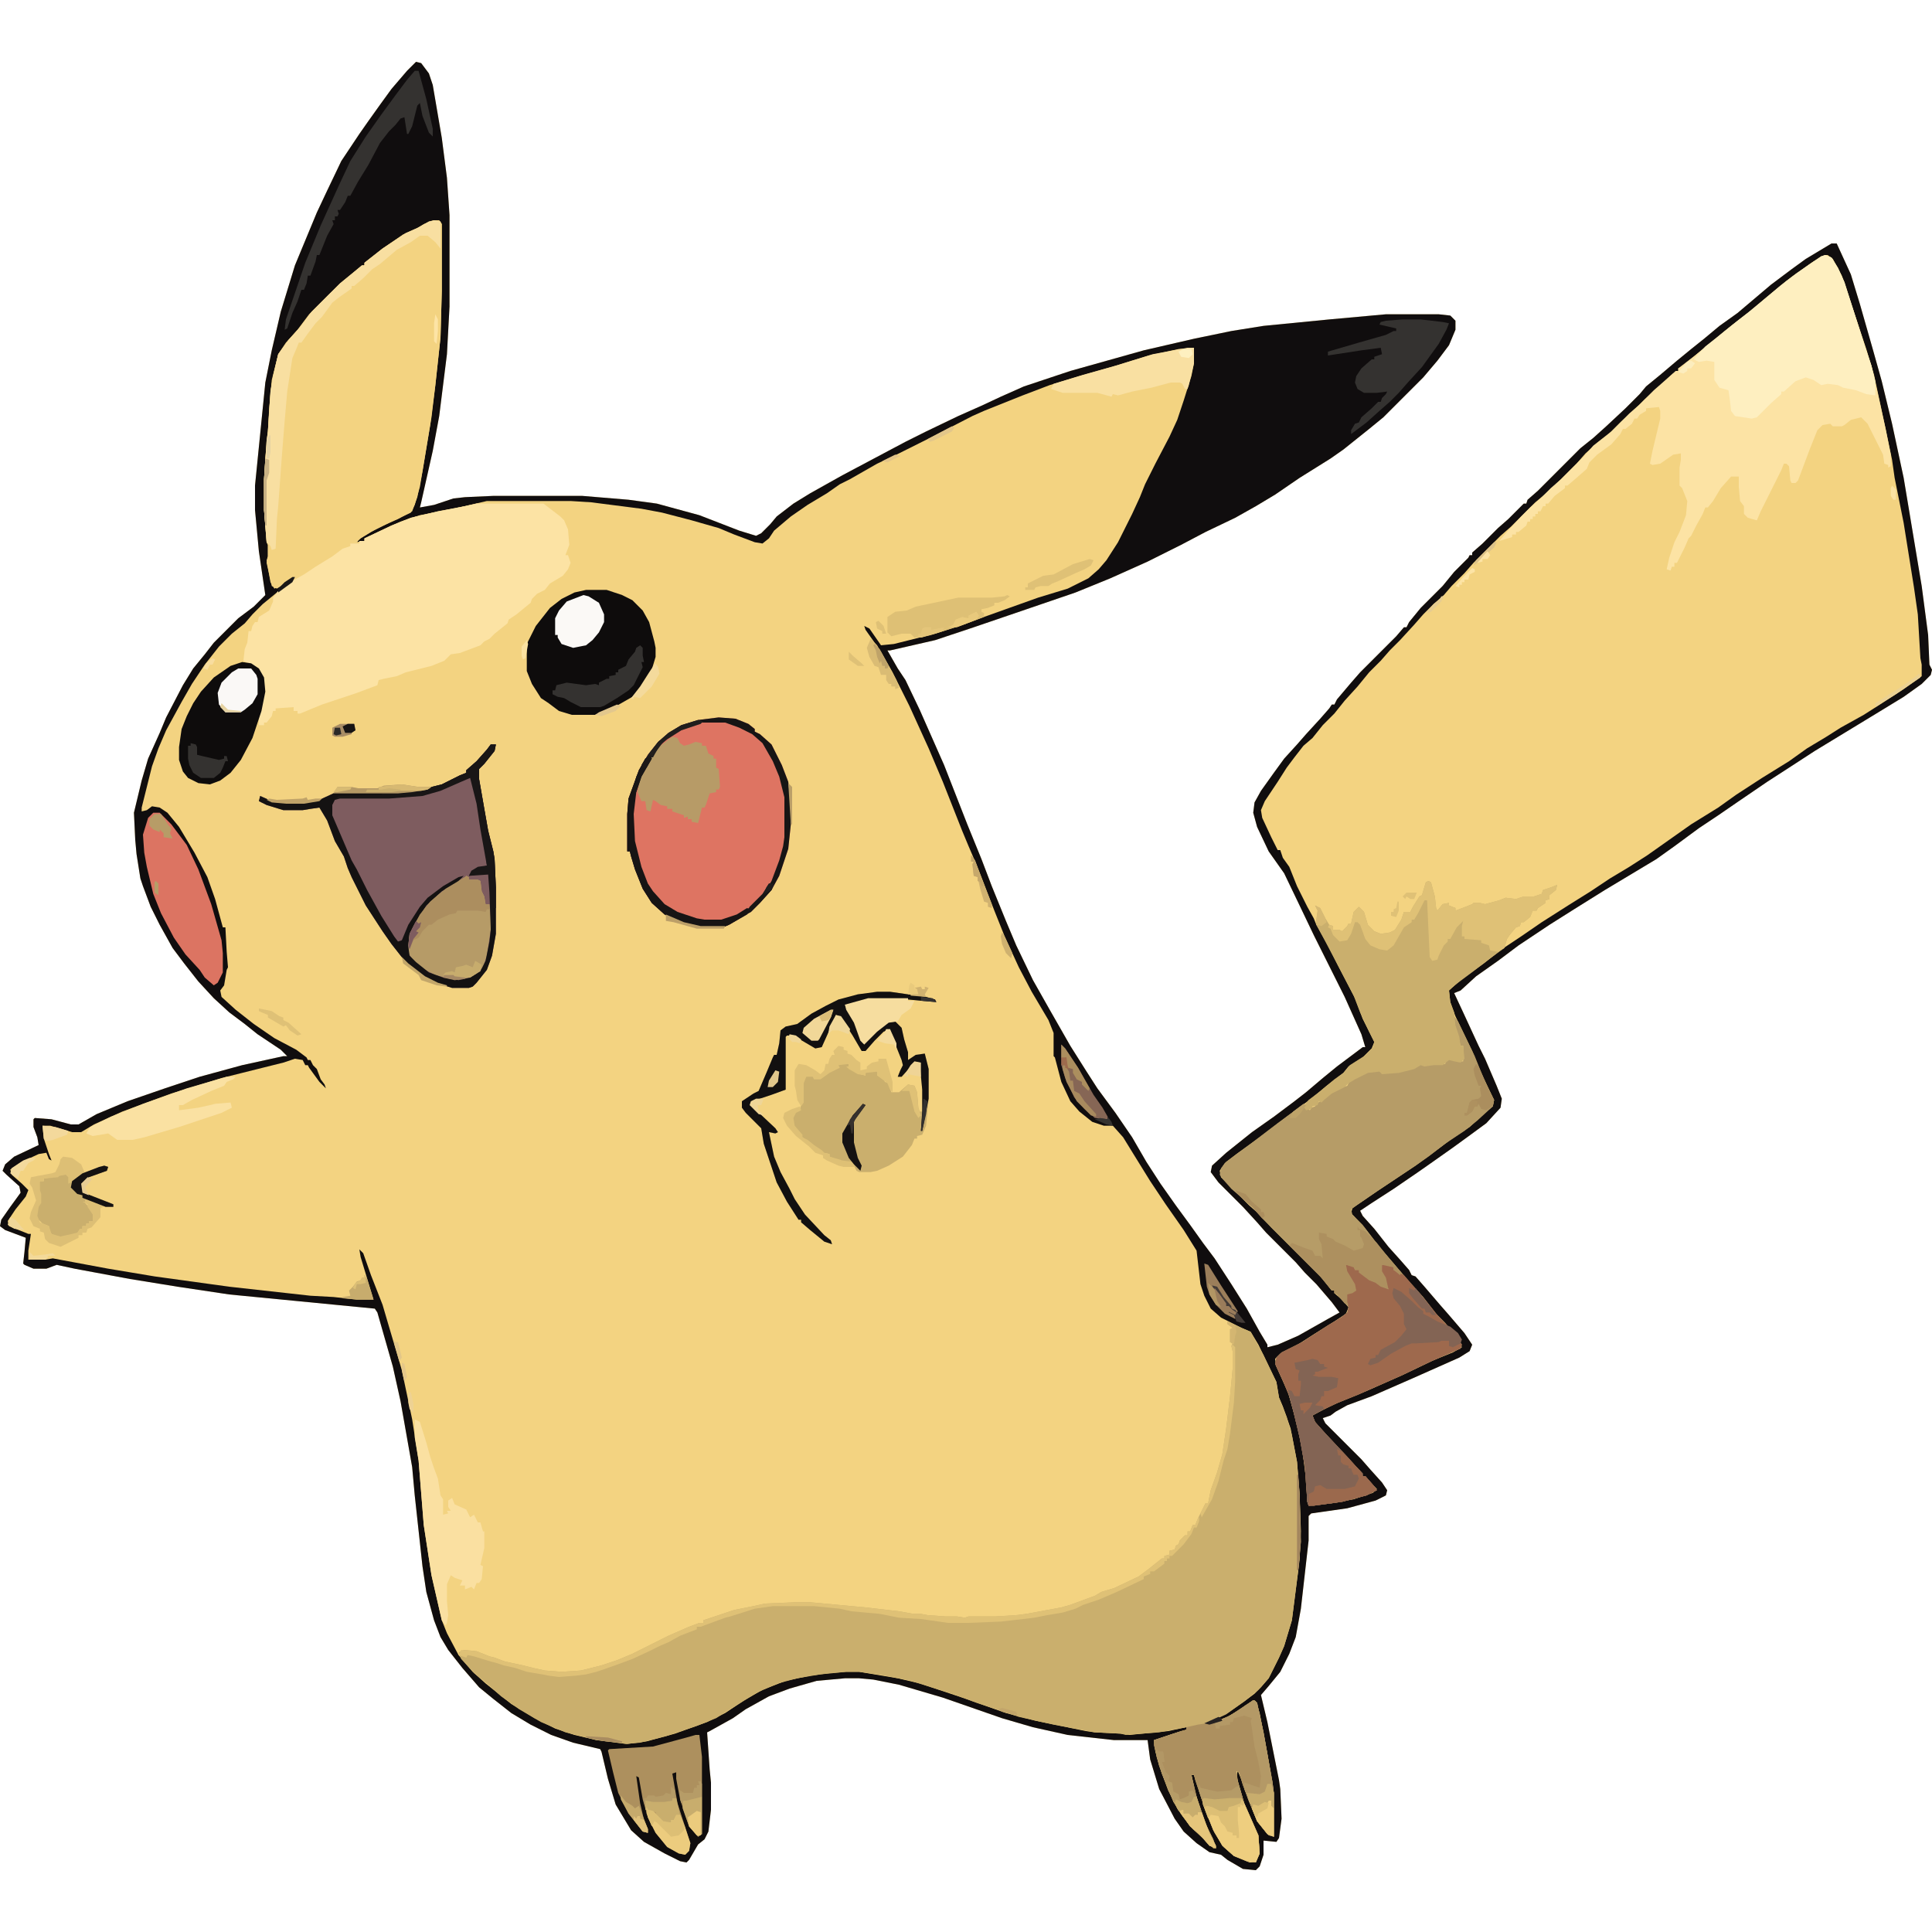 <?xml version="1.0" encoding="UTF-8"?>
<svg data-bbox="0 48 1500 1404" xmlns="http://www.w3.org/2000/svg" height="375" width="375" viewBox="0 0 1500 1500" data-type="ugc">
    <g>
        <path fill="#F3D381" d="m323 48 4 1 6 8 3 9 7 41 4 31 2 29v71l-2 37-6 48-5 27-9 40-1 4 11-2 15-5 9-1 22-1h69l36 3 22 3 33 9 31 12 13 4 4-2 7-7 5-6 13-10 13-8 25-14 49-26 16-8 25-12 18-8 15-7 18-8 36-12 57-16 39-9 29-6 25-4 51-5 44-4h41l9 1 4 4v7l-5 12-9 12-11 13-31 31-11 9-20 16-10 7-24 15-19 13-15 9-16 9-23 11-19 10-26 13-29 13-27 11-38 13-41 14-30 10-35 8h-2l8 14 6 9 11 23 19 43 18 46 11 27 8 21 11 27 8 19 13 27 13 23 16 28 12 19 9 14 14 19 13 19 11 19 11 17 12 17 11 15 10 14 9 12 13 20 12 19 10 18 6 10v2l8-2 16-7 23-13 9-5-6-8-12-14-9-9-7-8-23-23-7-8-11-12-19-19-6-8 1-5 11-10 20-16 17-12 16-12 9-7 13-11 11-9 20-15h2l-3-10-13-29-24-48-11-23-12-25-12-17-9-19-3-11 1-8 5-9 10-14 8-11 10-11 7-8 11-12 7-8 2-3h2l2-4 11-13 7-8 28-28 6-7h2l2-4 9-11 17-17 9-11 11-11 1-2h2v-2l8-7 12-12 8-7 12-12h2l1-3 8-7 33-33 10-8 10-9 15-14 11-11 5-6 11-9 13-11 11-9 10-8 12-10 14-10 26-22 16-12 11-8 20-12h4l11 24 7 23 10 35 7 25 8 33 9 42 14 84 5 38 1 23 2 4-1 4-7 7-14 10-18 11-51 31-20 13-17 11-22 15-16 11-15 10-19 14-14 10-40 24-24 15-19 12-24 16-16 12-17 12-12 11-5 2 7 15 12 26 5 10 9 21 4 10-1 7-11 12-15 11-11 8-17 12-10 7-19 13-17 11-9 6 2 4 9 10 11 14 9 10 7 8 2 4 3 1 7 8 12 14 7 8 12 14 6 9-2 5-8 5-36 16-32 14-19 7-9 5-4 3-6 2 2 4 28 28 7 8 9 10 4 6-1 4-8 4-22 6-28 4-2 2v19l-6 53-4 22-5 13-7 14-9 11-6 7 5 21 9 45 1 7 1 23-2 15-2 3-10-1v11l-3 9-3 3-10-1-12-7-5-4-9-2-10-7-10-9-7-10-12-23-7-23-2-15h-26l-36-4-27-6-24-7-46-16-34-10-20-4-11-1h-11l-22 2-21 6-16 6-18 10-10 7-18 10-2 1 2 29 1 10v21l-2 17-3 6-5 4-7 12-2 2-5-1-12-6-16-9-10-9-12-20-6-20-5-21-1-2-21-5-17-6-16-8-15-9-14-11-11-9-13-15-11-14-6-10-5-13-6-22-3-20-6-55-2-22-9-51-6-27-12-42-2-3-113-11-40-6-37-6-43-8-14-3-8 3H26l-7-3-1-1 1-9 1-11-16-6-4-3 1-5 7-10 8-11-1-5-10-9-3-3 2-5 7-6 19-9-1-6-3-8v-6l1-1 13 1 15 4h6l14-8 24-10 29-10 27-9 33-9 32-7h3l-5-5-18-12-10-8-12-9-12-11-12-13-11-14-9-12-10-18-7-14-6-16-2-6-3-19-1-11-1-21 6-25 5-17 9-20 5-12 13-25 8-13 9-11 7-9 19-19 12-9 9-9-5-34-3-32v-19l8-80 5-25 7-30 11-36 17-41 8-17 11-23 14-21 7-10 10-14 8-11 12-14z"/>
        <path fill="#F3D381" d="m1417 198 5 2 5 8 5 11 16 50 5 15 5 22 6 27 6 28 2 15 7 36 7 44 3 21 2 34 1 5v9l-11 8-23 15-20 12-16 9-14 9-15 10-10 7-20 12-12 8-16 11-17 11-15 10-17 12-10 7-11 7-23 14-10 7-26 16-12 8-23 16-13 9-10 8-19 14-4 4 1 9 6 15 13 27 8 20 7 14-1 5-12 11-10 8-15 10-13 10-10 7-30 20-16 11-4 3 1 4 8 8 13 17 24 28 10 11 10 13 7 7 9 11 4 6-1 3-23 10-23 11-34 15-15 6-17 8-3 2 2 5 9 10 16 17 9 10 3 3v2h2l7 8 2 3-8 4-19 5-22 3h-4l-1-3-2-28-4-22-5-21-3-11-5-12-6-13 1-5 4-4 16-8 20-13 10-6 5-4 1-4-9-10-2-1v-2h-2l-9-11-45-45-7-8-10-9-7-6-7-8-2-3 1-5 4-5 19-14 21-16 19-14 12-9 13-11 7-5 5-6 11-7 7-7 1-4-4-8-7-15-5-13-12-23-10-19-7-13-8-16-5-9-4-11-6-12-5-8v-2h-2l-8-16-5-11 1-6 5-10 11-16 7-11 8-9 5-6 6-5 8-10 9-9 8-10 13-15 11-12 7-7 7-8 10-10 7-8 11-12 5-4 5-5 12-13 8-8 7-8 21-21 8-7 9-9 8-7 8-8 8-7 18-18 7-8 14-11 14-14 8-7 11-11 8-7 9-8h2v-2l13-10 12-10 11-9 18-14 13-11 17-14 18-13 9-6z"/>
        <path fill="#100D0E" d="m323 48 4 1 6 8 3 9 7 41 4 31 2 29v71l-2 37-6 48-5 27-9 40-1 4 11-2 15-5 9-1 22-1h69l36 3 22 3 33 9 31 12 13 4 4-2 7-7 5-6 13-10 13-8 25-14 49-26 16-8 25-12 18-8 15-7 18-8 36-12 57-16 39-9 29-6 25-4 51-5 44-4h41l9 1 4 4v7l-5 12-9 12-11 13-31 31-11 9-20 16-10 7-24 15-19 13-15 9-16 9-23 11-19 10-26 13-29 13-27 11-38 13-41 14-30 10-35 8h-2l8 14 6 9 11 23 19 43 18 46 11 27 8 21 11 27 8 19 13 27 13 23 16 28 12 19 9 14 14 19 13 19 11 19 11 17 12 17 11 15 10 14 9 12 13 20 12 19 10 18 6 10v2l8-2 16-7 23-13 9-5-6-8-12-14-9-9-7-8-23-23-7-8-11-12-19-19-6-8 1-5 11-10 20-16 17-12 16-12 9-7 13-11 11-9 20-15h2l-3-10-13-29-24-48-11-23-12-25-12-17-9-19-3-11 1-8 5-9 10-14 8-11 10-11 7-8 11-12 7-8 2-3h2l2-4 11-13 7-8 28-28 6-7h2l2-4 9-11 17-17 9-11 11-11 1-2h2v-2l8-7 12-12 8-7 12-12h2l1-3 8-7 33-33 10-8 10-9 15-14 11-11 5-6 11-9 13-11 11-9 10-8 12-10 14-10 26-22 16-12 11-8 20-12h4l11 24 7 23 10 35 7 25 8 33 9 42 14 84 5 38 1 23 2 4-1 4-7 7-14 10-18 11-51 31-20 13-17 11-22 15-16 11-15 10-19 14-14 10-40 24-24 15-19 12-24 16-16 12-17 12-12 11-5 2 7 15 12 26 5 10 9 21 4 10-1 7-11 12-15 11-11 8-17 12-10 7-19 13-17 11-9 6 2 4 9 10 11 14 9 10 7 8 2 4 3 1 7 8 12 14 7 8 12 14 6 9-2 5-8 5-36 16-32 14-19 7-9 5-4 3-6 2 2 4 28 28 7 8 9 10 4 6-1 4-8 4-22 6-28 4-2 2v19l-6 53-4 22-5 13-7 14-9 11-6 7 5 21 9 45 1 7 1 23-2 15-2 3-10-1v11l-3 9-3 3-10-1-12-7-5-4-9-2-10-7-10-9-7-10-12-23-7-23-2-15h-26l-36-4-27-6-24-7-46-16-34-10-20-4-11-1h-11l-22 2-21 6-16 6-18 10-10 7-18 10-2 1 2 29 1 10v21l-2 17-3 6-5 4-7 12-2 2-5-1-12-6-16-9-10-9-12-20-6-20-5-21-1-2-21-5-17-6-16-8-15-9-14-11-11-9-13-15-11-14-6-10-5-13-6-22-3-20-6-55-2-22-9-51-6-27-12-42-2-3-113-11-40-6-37-6-43-8-14-3-8 3H26l-7-3-1-1 1-9 1-11-16-6-4-3 1-5 7-10 8-11-1-5-10-9-3-3 2-5 7-6 19-9-1-6-3-8v-6l1-1 13 1 15 4h6l14-8 24-10 29-10 27-9 33-9 32-7h3l-5-5-18-12-10-8-12-9-12-11-12-13-11-14-9-12-10-18-7-14-6-16-2-6-3-19-1-11-1-21 6-25 5-17 9-20 5-12 13-25 8-13 9-11 7-9 19-19 12-9 9-9-5-34-3-32v-19l8-80 5-25 7-30 11-36 17-41 8-17 11-23 14-21 7-10 10-14 8-11 12-14zm14 123-8 3-6 4-10 4-16 11-14 11v2l-4 2-11 9-12 11-16 16-9 12-9 10-6 9-5 20-2 22-1 18-2 21-1 16v24l2 25 1 2v9l-1 5 4 18 4 2 14-9-5 5-9 7-11 9-8 8-6 7-10 8-10 10-11 14-10 15-8 14-12 22-6 14-5 14-8 32v3l4-1 4-3 6 1 6 4 9 11 12 20 10 19 6 17 6 22h2l1 19 1 12-1 2-2 12-3 4 1 5 11 10 14 11 16 11 17 9 8 6 1 2h2l2 4 3 3 3 8 3 4 1 3-5-5-8-11-1-2h-2l-2-4-6-1-9 3-48 12-39 12-38 14-22 10-10 6h-7l-17-5h-6l1 10 4 12 2 5-2-1-2-5-6 1-13 6-9 6 1 4 8 7 5 5-2 5-8 10-6 9 1 4 15 6h2l-2 13v7h13l6-1 43 8 36 6 58 8 63 7 18 1 18 2h13l-10-33-1-6 3 3 6 17 9 23 5 17 8 27 2 7 8 38 5 32 4 50 6 39 8 35 4 10 9 17 11 13 10 9 20 16 18 11 16 8 15 5 17 4 24 3 15-2 22-6 25-9 14-7 15-10 14-8 18-7 19-4 15-2 13-1h10l30 5 17 4 36 12 31 11 23 6 39 8 7 1 20 1 7 1 30-3 14-3v2l-10 3-15 5 1 9 5 17 9 22 7 11 8 10 12 11 4 4h2l-2-7-6-12-8-24-3-14h2l3 9 6 19 7 17 7 11 8 7 12 5h5l3-7-1-14-11-25-6-21 1-4 3 7 5 15 7 17 9 11 4 1v-34l-5-30-6-32-3-9-2-1-10 7-10 6-10 4-6 1 16-8 13-9 8-6 5-5 6-7 8-16 4-9 6-20 6-47 1-22-1-29-2-25-5-26-6-17-3-7-2-12-14-29-6-10-7-3-16-8-8-7-5-10-3-9-3-26-10-16-14-20-12-18-13-21-8-13-8-9h-7l-9-3-10-8-7-8-7-15-5-19-1-1v-18l-4-10-13-22-10-19-11-24-8-20-14-36-6-14-5-12-15-38-11-26-15-33-13-26-9-16-12-17-1-3 4 2 9 13 10-1 32-8 22-7 16-6 42-15 23-7 16-8 8-7 6-7 9-14 11-22 6-13 4-10 8-16 11-21 6-13 5-15 6-19 2-10v-12l-12 1-23 5-26 8-28 8-23 7-21 8-30 12-9 4-33 17-24 12-17 8-21 12-8 4-10 7-15 9-13 9-13 11-4 6-5 4-6-1-16-6-12-5-21-6-23-6-16-3-39-5-16-1h-65l-26 6-26 5-15 5-13 6-15 7v2l-6 1 3-3 13-8 16-7 11-6 4-11 4-20 7-42 3-25 4-37 1-36v-52l-2-3zm1080 27-9 5-17 12-17 14-13 11-17 13-13 11-10 8-16 13-2 1v2l-4 2-12 11-10 9-10 10-8 7-10 10-9 7-9 8-7 8-18 18-8 7-6 5-19 19-8 7-21 21-7 8-10 10-6 7-8 7-8 8-7 8-11 12-8 8-7 8-9 9-9 11-10 11-8 10-9 9-8 10-7 6-7 9-6 8-7 11-10 15-3 7 1 6 7 15 5 10h2l2 6 5 7 6 15 8 16 5 9 2 5 9 16 8 16 13 25 6 16 9 18-2 5-7 7-11 7-4 5-13 10-12 10-19 14-21 16-18 13-9 7-4 6 1 5 22 22 8 7 9 10 40 40 7 9h2v2l7 6 4 5-2 5-9 6-16 10-14 9-12 6-4 4 1 6 9 20 2 7 5 18 4 19 3 23 1 18 1 3 19-2 16-3 15-5 3-3-8-8-1-2h-2l-2-4-8-8-7-8-14-15-6-7-2-5 15-8 29-12 27-12 23-11 15-6 7-4-2-5-7-9-12-13-11-14-12-13-9-11-12-14-10-13-9-10-2-2 1-4 19-13 30-20 11-8 16-12 15-10 13-12 5-4 1-5-11-23-6-15-13-27-4-11-1-9 9-8 18-13 14-11 15-10 16-11 22-14 16-10 15-10 15-9 14-9 34-24 21-13 14-10 20-13 21-13 14-10 15-9 11-7 18-10 11-7 20-13 14-10v-9l-1-5-2-34-3-21-8-50-7-35-2-14-5-24-9-42-6-20-19-57-7-13-4-3z"/>
        <path fill="#CAAF6D" d="m953 1026 11 5 7 3 10 18 10 21 2 12 6 15 4 14 4 21 2 25 1 37-2 22-5 39-6 20-4 9-8 16-8 9-11 9-14 10-15 7 12-3 13-7 5-4 7-4 2 2 5 23 7 39 1 8v34l-5-2-8-10-11-28-3-10-2-1 1 8 5 17 11 25 1 14-3 7-7-1-10-4-9-8-7-12-6-15-8-24-1-4h-2l5 21 6 17 8 17v2l-5-2-7-8-8-7-10-14-7-14-7-19-4-16v-4l21-7 4-1v-2l-21 4-26 2-4-1-20-1-32-6-27-6-33-11-19-7-32-10-20-4-20-3h-10l-20 2-18 3-15 4-16 7-21 13-11 7-15 6-24 8-20 5-11 1-23-3-24-6-19-8-17-10-14-10-10-9-11-9-10-11-2-5 4-2 10 1 10 4 4 1 8 3 14 3 8 2 9 2 13 1 15-1 16-4 12-4 12-5 28-14 16-7 8-3h3v-2l24-8 15-3 9-2 24-1h11l43 4 26 3 11 2h6l5 1 14 1h9l6 1 3-1h21l16-1 8-1 27-5 7-2 19-7 5-3 10-3 19-9 8-6 10-8h2v-2l4-1v-3l4-1 1-3 2-1 1-3 4-4h2v-3h2l2-5h2l2-5 6-12h2l2-10 5-14 4-14 3-20 3-25 2-21v-14l-1-4 1-2-2-1v-10l2-1-4-3z"/>
        <path fill="#F3D381" d="m337 171 5 1 1 2v52l-1 36-4 37-4 31-8 48-4 14-3 6-15 7-16 8-10 6-1 2 6-1v-2l21-10 15-6 21-5 21-4 9-2h52l13 10 3 3 3 7 1 12-3 8h2l2 6-2 5-4 5-10 6-4 5-6 3-4 4-1 3-11 9-6 4-1 3-10 8-4 4-4 2-3 3-16 6-7 1-5 5-10 4-20 5-7 3-10 2-4 1-1 4-16 6-27 9-17 7h-2v-2h-3v-3l-14 1v2h-2l-1 4-4 5h-2v2h-4v-7l3-12 1-13-3-9-5-5-8-4 1-9 2-5 1-9h2l1-4 2-3h2l1-4 8-5 3-7v-3l4-5 11-8 2-3-11 7-5 2-3-5-3-17 1-3v-9l-1-2-2-25v-24l2-30 1-7 2-31 2-12 4-17 8-11 9-10 9-12 22-22 11-9 6-5h2v-2l14-11 18-12 9-4 9-5z"/>
        <path fill="#B69C67" d="m1129 789 3 4 13 27 8 20 7 14-1 5-12 11-10 8-15 10-13 10-10 7-30 20-16 11-4 3 1 4 8 8 13 17 24 28 10 11 10 13 7 7 9 11 4 6-1 3-23 10-23 11-34 15-15 6-17 8-3 2 2 5 9 10 16 17 9 10 3 3v2h2l7 8 2 3-8 4-19 5-22 3h-4l-1-3-2-28-4-22-5-21-3-11-5-12-6-13 1-5 4-4 16-8 20-13 10-6 5-4 1-4-9-10-2-1v-2h-2l-9-11-45-45-7-8-10-9-7-6-7-8-2-3 1-5 4-5 19-14 21-16 19-14h3l-1 1 4 3 1-2 3-1 1-2 6-4 9-7 9-3 2-4 14-7 9-1 3 2 17-2 8-3 5-2 5 1 5-1h8l1-3 4-1 4 2h5v-12h-2l-4-15-1-1z"/>
        <path fill="#FCE3A4" d="M370 391h52l13 10 3 3 3 7 1 12-3 8h2l2 6-2 5-4 5-10 6-4 5-6 3-4 4-1 3-11 9-6 4-1 3-10 8-4 4-4 2-3 3-16 6-7 1-5 5-10 4-20 5-7 3-10 2-4 1-1 4-16 6-27 9-17 7h-2v-2h-3v-3l-14 1v2h-2l-1 4-4 5h-2v2h-4v-7l3-12 1-13-3-9-5-5-8-4 1-9 2-5 1-9h2l1-4 2-3h2l1-4 8-5 3-7v-3l4-5 11-8 9-5 9-6 13-8 8-6 6-2v-2h7v-2h4v-2l21-10 15-6 21-5 21-4z"/>
        <path fill="#FCE3A4" d="m1417 198 5 2 5 8 5 11 16 50 5 15 5 22 6 27 4 20v9l-2 1v-2l-3-1-1-7-12-24-5-5-8 2-5 4-2 1h-7l-2-2-6 1-4 4-6 15-9 24-2 2h-3l-1-2-1-11-2-2h-2l-2 5-16 32-3 7-7-2-3-3v-6l-3-4-1-11v-8h-6l-8 9-6 10-4 5h-2l-2 5-5 9-4 8-2 2-3 7-6 12h-2v3h-2l-1 3-3-1 2-9 4-12 4-8 5-13 1-11-4-10-2-2v-14l1-6v-5l-6 1-10 7-6 1-2-1 2-10 6-25v-6l-1-3-10 1v2l-5 3-2 3h-2l-2 4-5 4h-2l-2 4-7 8-11 8-6 6-2 5-8 7-7 6h-2v2l-8 6-5 6h-2v2h-2l-2 4h-2v2h-2v2h-2v2h-2v2h-2l-1 3-6 5h-2v2h-3v2l-10 3 6-7 11-12 7-7 8-7 8-8 8-7 18-18 7-8 14-11 14-14 8-7 11-11 8-7 9-8h2v-2l13-10 12-10 11-9 18-14 13-11 17-14 18-13 9-6z"/>
        <path fill="#DE7462" d="m558 557 13 1 10 4 5 4v2l4 2 9 8 8 16 5 13 2 18v15l-2 19-7 21-6 11-9 10-7 7-17 10-5 2h-17l-16-4-12-6-10-9-7-11-6-15-3-10-1-4h-2v-29l1-12 8-22 7-12 8-10 8-7 10-6 13-4z"/>
        <path fill="#7E5C5F" d="M381 578h4l-1 5-8 10-4 4v8l4 23 3 17 4 16 1 6 1 22v36l-3 17-4 11-8 10-3 3-3 1h-13l-16-5-13-9-7-6-11-14-7-10-13-20-11-22-3-7-3-9-7-12-6-16-6-10-7 1-6 1h-15l-13-4-6-3 1-4 9 4 11 1h14l12-2 13-6h48l18-2 16-4 14-7 5-2v-2l8-7 8-9z"/>
        <path fill="#CAAF6D" d="m1109 684 2 1 3 11 1 9 1 2 4-5 5-1v2l5 2v2l8-3 5-2 1-1h5l4 1 11-3 5-2 8 1 6-2h8l6-2 1-3 6-2 5-2-1 4-5 4v3l-3 1v2l-6 4-1 2h-3l-2 5-5 4h-2l-1 3-3 1-5 6-2 3-2 7-11 8-13 10-16 12-3 3 1 9 3 8 1 10 3 9 1 7h2l1 10-3 3-5-1-4-1-5 4h-7l-7 1-3-1-5 3-12 3-13 1-2-2-9 1-10 5-5 3-3 3-10 5-6 5-2 2-2-1-1 3-4 1-1 2-4 1-2-3 4-5 8-6 12-10 7-5 5-6 11-7 7-7 1-4-4-8-7-15-5-13-12-23-10-19-7-13v-4l1-7-2-4 4 2 4 8 3 5 3 1v3h5l2 1 4-4 1-2h2l2-9 4-4 4 4 3 10 5 5 5 2 7-1 4-2 5-8 2-6h5l2-4 5-8 2-1 3-10z"/>
        <path fill="#9E694D" d="m1045 982 6 1 1 3h3l5 5 4 3 5 2 7 4 2 1-5-13-1-3 1-3h6l3 2v2l8 4 7 8 11 13 8 10 13 14 6 9-1 3-23 10-23 11-34 15-15 6-17 8-3 2 2 5 9 10 16 17 9 10 3 3v2h2l7 8 2 3-8 4-19 5-22 3h-4l-1-3-2-28-4-22-5-21-3-11-5-12-6-13 1-5 4-4 16-8 20-13 10-6 5-4 1-4-2-6v-5l5-1 2-3-4-8-4-7z"/>
        <path fill="#FEEFC0" d="m1417 198 5 2 5 8 5 11 16 50 5 15 3 12v11l-7-1-8-3-10-2-4-2-8-1-5 1-6-4-6-2-8 3-9 8h-2v2l-8 7-11 11-4 1-13-2-3-4-1-9-1-7-7-2-4-6v-14l-6-1-6 1-4-2 9-10 9-7 16-13 9-7 11-9 13-11 13-10 19-13z"/>
        <path fill="#CAAF6D" d="M681 770h10l28 4 7 2 1 2-12-1-10-1h-31l-16 4h-2l4 7 6 12 4 11 7-6 7-7 6-4h5l5 5 2 9 3 10v6l6-4 7-1 3 12v23l-2 21-3 7-4 1v2h-2l-2 5-7 9-11 7-9 4-5 1h-9l-2-1-3-6-9-1-7-3-2-1v-2l-5-1-5-4-6-4-5-4-8-11 1-6 2-3 3-1 2-9v-13l3-5h6v2l7-1 10-7v-2l5-2 5 1v3l9 5 4 1v-2l7-2 2 1v3l5 2 1 3 3 1 2 7h6l7-6 5 1 2 5 1 12 1 3h2v-17l-2-21-5 1-9 10h-3l2-5 2-4-1-4-8-20-1-4-5 2-7 7-7 8h-3l-7-12-9-14-4-2-2 5-9 20-5 1-17-10h-5l-1 1v41l-11 4-12 4-4 2 2 4 17 16 2 3-2 1-5-1 4 19 5 12 7 13 4 8 8 12 15 16 5 4 1 3-6-2-11-9-7-6v-2h-2l-9-14-8-15-10-30-2-12-12-12-3-4v-5l9-6 4-2 6-14 5-12 1-2h2l2-9 1-10 4-3 9-2 11-8 11-6 10-5 15-4z"/>
        <path fill="#0E0C0C" d="M455 458h16l12 4 8 4 8 8 5 9 4 15 1 5v7l-3 10-7 12-8 9-14 8-15 6h-18l-10-3-8-6-6-4-7-11-4-10v-21l7-14 11-14 9-7 10-5z"/>
        <path fill="#AD905F" d="m973 1320 3 2 5 23 7 39 1 8v34l-5-2-8-10-11-28-3-10-2-1 1 8 5 17 11 25 1 14-3 7-7-1-10-4-9-8-7-12-6-15-8-24-1-4h-2l5 21 6 17 8 17v2l-5-2-7-8-8-7-10-14-7-14-7-19-4-16v-4l21-7 4-1v-2l9-2 13-2 12-5 9-6z"/>
        <path fill="#0E0C0C" d="m188 514 7 1 6 4 4 7 1 11-3 15-7 21-9 17-8 10-8 6-8 3-9-1-8-4-4-5-3-9v-10l2-14 4-10 5-10 6-9 10-11 13-9z"/>
        <path fill="#AD905E" d="M540 1347h3l2 17v60l-3 2-7-8-7-21-3-16v-5l-3 1 4 23 10 31-1 6-3 3-5-1-9-5-9-11-6-12-4-14-3-17-2-1 3 21 3 13 3 7v3l-4-1-11-14-8-16-4-16-4-17 1-1 34-2 26-7z"/>
        <path fill="#DC7462" d="M119 631h5l9 9 12 16 9 19 10 27 8 28 1 10v15l-4 8-3 2-7-6-4-6-11-12-9-13-10-19-6-15-5-21-2-11-1-14 4-13z"/>
        <path fill="#B69B67" d="m362 680 2 1v2h7l2 1 1 8 2 4 1 6h3l1 10v10l-3 20-3 9-5 5-5 3-12 2-15-4-8-4-9-7-4-6v-11l4-10 8-13 8-9 12-9 12-7z"/>
        <path fill="#FAE0A1" d="m322 1102 4 2 5 16 3 11 3 9 3 8 2 13 2 3v12l4-1-1-2h3l-2-3v-5l3-2 2 5 9 4 3 6 3-2 3 6h2l2 7h1v13l-3 13 2 1-1 10-2 3h-2l-2 5-2-2-5 2v-3h-4l2-4-6-2-3-2-3 7v13l1 11-1 6-1 2-3-4-8-35-6-39-4-50-3-18z"/>
        <path fill="#DFC176" d="m1109 684 2 1 3 11 1 9 1 2 4-5 5-1v2l5 2v2l8-3 5-2 1-1h5l4 1 11-3 5-2 8 1 6-2h8l6-2 1-3 6-2 5-2-1 4-5 4v3l-3 1v2l-6 4-1 2h-3l-2 5-5 4h-2l-1 3-3 1-5 6-2 3-2 7-5 3-6-1-1-4-6-2v-2l-13-1v-2h-2v-8l1-4-5 5-5 9h-2v2l-3 3-4 8-1 3-4 1-2-3-2-44h-2l-5 10-3 5h-2v2l-6 4-8 14-5 4-6-1-7-3-4-5-4-11-2-2h-2l-3 9-3 5-6 1-5-5-2-5-2-1 1-2 3 1v3h5l2 1 4-4 1-2h2l2-9 4-4 4 4 3 10 5 5 5 2 7-1 4-2 5-8 2-6h5l2-4 5-8 2-1 3-10z"/>
        <path fill="#141212" d="M381 578h4l-1 5-8 10-4 4v8l4 23 3 17 4 16 1 6 1 22v36l-3 17-4 11-8 10-3 3-3 1h-13l-16-5-13-9-7-6-11-14-7-10-13-20-11-22-3-7-3-9-7-12-6-16-6-10-7 1-6 1h-15l-13-4-6-3 1-4 9 4 11 1h14l12-2 13-6h48l18-2 16-4 14-7 5-2v-2l8-7 8-9zm-16 25-7 3-16 7-14 4-26 2h-38l-4 2-2 4v8l15 35 4 7 8 16 11 20 10 16 3 4 3-1 5-12 9-14 6-7 12-9 12-7 4-1-5 5-12 7-12 11-9 14-4 8-1 10 1 7 5 5 10 8 11 4 12 2 9-2 8-5 4-8 3-15 1-9v-29l-1-14-1-1-9 1-6 1 5-5 9-3-1-11-5-31-6-27z"/>
        <path fill="#121010" d="M681 770h10l28 4 7 2 1 2-12-1-10-1h-31l-16 4h-2l4 7 6 12 4 11 7-6 7-7 6-4h5l5 5 2 9 3 10v6l6-4 7-1 3 12v23l-5 25h-1l1-15v-17l-2-21-5 1-9 10h-3l2-5 2-4-1-4-8-20-1-4-5 2-7 7-7 8h-3l-7-12-9-14-4-2-2 5-9 20-5 1-17-10h-5l-1 1v41l-11 4-12 4-4 2 2 4 17 16 2 3-2 1-5-1 4 19 5 12 7 13 4 8 8 12 15 16 5 4 1 3-6-2-11-9-7-6v-2h-2l-9-14-8-15-10-30-2-12-12-12-3-4v-5l9-6 4-2 6-14 5-12 1-2h2l2-9 1-10 4-3 9-2 11-8 11-6 10-5 15-4z"/>
        <path fill="#836454" d="m1019 1055 4 1 2 3h3v2l3 1-8 3h-2v2l-2 1 5 1h10l5 1-1 7-7 3h-3v4h-2l-1 3-4 4 6 1 1 2-9 5 2 5 9 10 16 17 9 10 3 3v2h2l7 8 2 3-8 4-19 5-22 3h-4l-1-3-2-28-4-22-5-21-3-11-1-5 3 1 2 4h4l1-9v-3h-2v-5l1-3-3-1-1-5 10-2z"/>
        <path fill="#F8DFA1" d="m337 171 5 1v21l-4-5-6-5h-6l-7 5-11 6-13 11-6 4-7 7-7 6h-2v2l-10 7-5 4-8 11-5 5-6 8-5 7h-2l-2 5-3 7-4 26-2 23-2 25-3 41-1 10-1 23-3 1-1-3-3-3-2-25v-24l2-30 1-7 2-31 2-12 4-17 8-11 9-10 9-12 22-22 11-9 6-5h2v-2l14-11 18-12 9-4 9-5z"/>
        <path fill="#343230" d="M1089 248h14l17 2 5 1-2 5-6 11-13 18-11 12-7 8-7 7-8 7-10 9-12 9v-3l3-5 3-1 2-4 8-7 5-5h2l1-3 3-3 1-2-8 1h-10l-5-3-2-5 1-5 4-6 8-7h2v-2l6-2-1-5-15 2-26 4v-3l24-7 21-6 6-3h2v-2l-13-3 1-2 4-1z"/>
        <path fill="#B79B67" d="m522 572 4 1 2 4 3 2 4-1 5-2 5 1v2h3l2 6 4 2v2h2v7l2 1 1 14-1 2h-2v2l-5 1-3 9-1 2h-2l-3 12-5-1v-2h-3v-2l-3 1v-2l-9-3v-2h-4v-2l-5-1-4-3-2-1-2 9-3-1-1-7h-3l-3-7 2-12 8-14 5-8z"/>
        <path fill="#343230" d="M322 55h3l6 22 5 23v6l-3-3-5-13-2-10-2 2-4 16-3 6h-1l-2-13-3 1-4 5-5 5-7 9-9 17-8 13-6 11h-2l-2 5-4 6h-2l1 3-1 2h-2v3h-2l1 3-5 9-6 15h-2l-1 5-4 11h-2l-1 6-2 5h-2l-3 9-4 9-4 12-2 1 1-8 15-44 12-29 15-33 8-17 12-19 12-17 11-15 9-12z"/>
        <path fill="#F9E0A2" d="M922 270h5v12l-4 17-1 3h-2l-2-4-2-1h-7l-15 4-15 3-11 3-4-1-1 2-11-3h-27l-9-3 2-4 23-7 25-7 29-9z"/>
        <path fill="#FAE1A2" d="M176 836h7l-2 2-5 2-2 3-10 4-15 7-7 4h-3v4l15-2 9-2 4-1 12-1 1 4-8 4-33 11-27 8-9 2H91l-7-5-12 2-5-2 3-5 16-8 25-10 34-12z"/>
        <path fill="#171515" d="m558 557 13 1 10 4 5 4v2l4 2 9 8 8 16 5 13 2 18v15l-2 19-7 21-6 11-9 10-7 7-17 10-5 2h-17l-16-4-12-6-10-9-7-11-6-15-3-10-1-4h-2v-29l1-12 8-22 7-12 8-10 8-7 10-6 13-4zm-14 4-15 5-11 7-7 6-14 24-4 12-2 17 1 21 5 20 5 13 4 6 9 10 9 6 13 5 10 2h13l12-4 11-7 10-10 6-10 6-16 3-11 1-7v-31l-4-16-5-12-8-14-8-7-10-5-11-4z"/>
        <path fill="#AD905F" d="m1054 952 1 2 5 2 9 9 11 14 8 9-1 2-5-4v-2l-9-2v5l3 5 2 9-6-2-4-3-5-2-8-6v-2h-3l-1-2-6-2 1 5 6 10 1 5-3 2-4 1v6l1 2-3-1-6-7-2-1v-2h-2l-9-11-24-24 2-2 10 4 6 2 2 4h4l2 2-1-11-2-4v-5l6 1v2l5 2 2 2 7 3 7 4 7-2 1-3-2-5-1-1v-5h-2z"/>
        <path fill="#CAAF6D" d="m81 905 3 1-1 3-14 5-5 5 1 7 23 9v2h-6l-16-6v3l3 3 4 6-1 5h-3v2h-2v2h-3v2l-6 5-7 1-6 1-5-3-2-3v-3l-5-2-4-4-1-3 2-7 1-2v-7l-1-8 1-2h3v-2l11-2 2-2 5 1 2 2v4l10-7 13-5z"/>
        <path fill="#DFC176" d="M931 1178v3l-2 5h-2l-2 5-6 8-9 9h-2v2h-2v2h-2v2l-8 6h-3v2l-5 2v2l-21 10-14 6-12 4-6 3-10 3-12 2-10 2-26 3-25 1h-16l-21-3-17-1-15-3-22-2-9-2-20-2h-32l-14 2-19 6-4 1-19 7h-3v2l-13 5-9 5-7 3-8 4-13 6-8 3-14 5-6 2-8 2-8 1-13 1-8-1-5-1-12-2-9-3-9-2-6-2-4-1-13-4-5-1-1 2-6-2 2-4 12 1 10 4 4 1 8 3 14 3 8 2 9 2 13 1 15-1 16-4 12-4 12-5 28-14 16-7 8-3h3v-2l24-8 15-3 9-2 24-1h11l43 4 26 3 11 2h6l5 1 14 1h9l6 1 3-1h21l16-1 8-1 27-5 7-2 19-7 5-3 10-3 19-9 8-6 10-8h2v-2l4-1v-3l4-1 1-3 2-1 1-3 4-4h2v-3h2l2-5h2l2-5z"/>
        <path fill="#DEC075" d="m782 462 2 1-4 3-5 2h-3v2l-5 2-5 1v2l2 1v3l-16 6-25 8-8 2h-5l-3-3h-7l-8 2-3-3v-12l6-4 9-1 7-3 33-7h26l10-1z"/>
        <path fill="#EECE7F" d="m934 1395 15 1 6-1h8l3 5 11 25 1 14-3 7-7-1-10-4-9-8-7-12-8-20z"/>
        <path fill="#B49966" d="m973 1320 3 2 5 23 7 39 1 8v34l-5-2-8-10-10-25v-5l12 4 1-9-2-11-3-12-2-14-1-6 1-2-6-2-8 2-1 3h-2v2l-8 1v2h-3l-1-5 12-5 9-6z"/>
        <path fill="#343230" d="m497 501 2 2v6l1 5h-2l1 4-7 14-4 4-9 6-10 6-3 1h-15l-8-4-5-3-5-1-4-2v-3h2l1-4 8-2 15 2 7-1 3 1v-2l6-3h2v-2l5-1v-2h2v-2l6-3 2-5 5-6 1-3z"/>
        <path fill="#FBF9F6" d="m453 462 4 1 8 5 4 9v6l-4 8-5 6-5 4-10 2-9-3-3-5v-2h-2v-13l3-6 6-7z"/>
        <path fill="#836454" d="m1082 1000 6 3 8 7 5 5 4 3v2l4 2 7 4 10 4 6 5 3 5-1 3-6 3-3-1v-4h-6l-2 1-18 1h-3l-5 2-11 6-10 7-6 2-2-1 2-4 4-1v-2h2l2-4 11-6 5-5 4-5-2-4v-8l-3-6-5-6-1-4z"/>
        <path fill="#AC8E5F" d="m362 680 2 1v2h7l2 1 1 8 2 4 1 6h3v4h-2l-1 2-6-1h-16l-1 2-5 1-9 4-5 4h-2l-5 5-3 5-4 2-3 7-1-3 1-9 8-15 8-10 12-10 15-9z"/>
        <path fill="#191616" d="M381 578h4l-1 5-8 10-4 4v8l4 23 3 17 4 16 1 6 1 22v16h-2v12l-2 4-1-28-1-14-15 1 2-4 5-3 7-1-5-28-3-20-5-20-7 3-16 7-14 4-26 2h-38l-4 1 3-3 33-1 1-1 30-3 16-4 14-7 5-2v-2l8-7 8-9z"/>
        <path fill="#F6DD9F" d="M674 775h31v2h5l-3 6-7 5-3 5-7 1-9 7-10 10-3-3-5-14-6-10-1-4z"/>
        <path fill="#171414" d="m505 586 1 3-8 14-4 12-2 17 1 21 5 20 5 13 4 6 9 10 10 6 15 5 6 1h13l12-4 8-5 2 1-2 4-14 8-5 2h-17l-16-4-12-6-10-9-7-11-6-15-3-10-1-4h-2v-29l1-12 8-22 5-9z"/>
        <path fill="#DDBF75" d="m49 898 7 1 7 5 3 7-9 6-4 2v-5l-2-2-5 1-1 1-11 1v2h-3v7l1 3v7l-2 3-1 7 2 5 5 2 2 1 2 6 7 2 9-2 4-1 2-3h2v-2h3v-2h2v-2h3v-5l-4-6v-2l-4-2h2v-2l6 1 10 4-4 2v7l-7 8-3 1-1 3h-3v2h-3v2l-14 7-9-3-3-3-1-5-3-1v-2l-5-2-3-6 1-5 4-9-3-10-2-3 1-5 5-1 11-2 3-1 3-6 1-4z"/>
        <path fill="#FAF8F6" d="M185 519h10l4 5 1 3v12l-4 7-6 5-3 2h-12l-5-6-1-9 3-8 8-8z"/>
        <path fill="#DFC176" d="m651 812 4 1v2l3 1v2l3 1 4 4 3 2v6l5-1v-2l4-3 5-1v-2h6l5 18v8l-2-2-2-5-8-6v-3l-9 1v2l-6-1-7-4-2-2h2v-2l-8 1 1 2-8 4-7 5h-5l-1-2h-5l-2 5v15l-2 3-3-5-1-7-1-4v-12l3-5 6 1 7 4 4 3 3-3 1-5h2l1-4 2-3h2l-1-3z"/>
        <path fill="#866655" d="m824 811 3 3 10 15 12 21 7 10 4 7v2l-10-1-8-7-8-9-7-15-3-10z"/>
        <path fill="#9B694D" d="m1038 1125 4 2 15 16 1 3h2l7 8 2 3-8 4-19 5-22 3h-4v-9l4-2 1-4 4-1 5 3h14l8-2 3-6-1-3h-3l-1-2-1-3h-2v-2l-4-1-2-2v-5h-2z"/>
        <path fill="#B69C67" d="m898 1358 1 2h4l1 8h-2l3 8 3 3-1 4 3 1 1 7 4 2 1 4 3-1 4-2v-3l3-1 3 5 9 26 6 12v2l-5-2-7-8-8-7-10-14-7-14-7-19-2-7z"/>
        <path fill="#ECCC7E" d="m502 1403 1 2 4 1 8 8 6 1v-2h2l2-4h3l4 10 4 12-1 6-3 3-5-1-9-5-9-11-6-12z"/>
        <path fill="#DDBF75" d="m934 1395 15 1 6-1h8l3 5-1 2-2-1v2h-2v10l1 10v4h-2v-2h-3v-2l-4-1-2-4-3-3-2-5-6-1-2 3-4-11z"/>
        <path fill="#343230" d="m148 577 4 1 1 2v6l4 1 13 3 4-1v-2h2l1 4h-2l-2 5-2 4-5 4h-10l-6-4-3-6-1-5v-10h2z"/>
        <path fill="#C8AD6D" d="M541 1395h4v29l-3 2-7-8-5-14v-6l3-1z"/>
        <path fill="#DFC176" d="m846 434 3 1-2 4-5 3-7 3-13 6-5 2-3 2h-6l-4 1-1 2h-7v-2h2v-3l12-6 8-1 15-8z"/>
        <path fill="#C9AE6D" d="M522 1396h3l3 13-4 2-1 2h-2v2h-6l-5-5-1-3-8-2v-7l3-1 3 1h15z"/>
        <path fill="#9B7E5A" d="m935 981 3 1 10 16 13 20-1 2-9-10-6-9-1-2h-2l6 10 4 6v2h2l3 3 3 2-1 2-8-4-7-7-5-8-2-6z"/>
        <path fill="#DEC075" d="m621 859 1 3-4 2-2 4 1 6 6 7v2l4 2 5 4 6 4 2 2 4 1v2l7 2 3 1 8 1 2 4h-9l-4-1-9-4-3-2v-2l-6-2-5-5-10-8-7-8-3-6 1-4 6-3z"/>
        <path fill="#EDCD7F" d="M985 1398h2l2 6v22l-5-2-8-10-4-10 1-3 4 1 5-3z"/>
        <path fill="#B59965" d="m312 609 13 2h10l-3 2-12 2-11 1h-50l3-5h11l5 1h15l5-2z"/>
        <path fill="#AB8E5E" d="m1146 826 2 2 8 18 4 8-1 5-5 3-4-1-2-4-1 2h-2l-2 4-4 3h-2v-2h2l2-8 2-2 5-1 2-2-1-6 1-2h-2l-3-8-1-5z"/>
        <path fill="#DABC74" d="m676 496 5 5 15 27 2 6-3 1v-2h-3v-2h-2l-2-3v-4h-4l-2-6-3-1-4-7-2-7z"/>
        <path fill="#DFC176" d="m957 1044 2 2v26l-1 17-3 24-2 12-3 9-4 16-5 14-8 14-1-3 4-8h2l2-10 5-14 4-14 3-20 3-25 2-21v-14l-1-4z"/>
        <path fill="#DDBF75" d="m502 1403 1 2 4 1 8 8 6 1v-2h2l2-4h3l4 10-1 2-4 4-6 1-11-11-2-1-2 4-4-10z"/>
        <path fill="#E5C57B" d="m916 1404 3 1v3l4-1 3 3 2-2 2 1v-2h3l6 16 5 10v2l-5-2-7-8-8-7-8-11z"/>
        <path fill="#F1D798" d="M645 784h2l-2 6-9 17-1 1h-5l-7-6 1-4 8-7z"/>
        <path fill="#151212" d="m670 857 2 1-8 11-1 2v16l3 12 3 6-1 4-5-5-4-5-5-12v-7l8-14z"/>
        <path fill="#151212" d="m81 905 3 1-1 3-14 5-5 5 1 7 23 9v2h-6l-18-7v-2l-4-1-5-5 1-5 8-6 13-5z"/>
        <path fill="#CAAF6D" d="m934 1395 15 1 6-1h8l1 2-1 3-5 2-4 1-1 3h-6l-6-3-4-1-2 1-1-2z"/>
        <path fill="#C7AC6D" d="m283 990 2 3 5 16h-13l-11-1v-1l6-1-1-4 3-3 3-4 3-1 1-2h2z"/>
        <path fill="#C8AD6D" d="M984 1385h3l2 7v12l-2-2v-4h-2l-1 2-5 1-2 2-2-1-1 2-2-2-2-3-2-7 10 1 4-2z"/>
        <path fill="#B59B67" d="m931 1385 1 3 4 1 9 2 11-1 4-3h2l2 9h-9l-12 1-8-1-2 1-2-6z"/>
        <path fill="#C7AC6D" d="m369 746 5 3-1 5-8 5h-12l-1-1-8-1 2-2 5-1 2 1 1-4 5-1 3-1 5 2z"/>
        <path fill="#F4DA9C" d="m509 515 2 3 1 5-6 10-9 9-5-1v2l-2-1 7-9 7-11 4-6z"/>
        <path fill="#C6AA6C" d="m482 1394 4 5 5 3 2 2 3-2 7 18v3l-4-1-11-14-6-11z"/>
        <path fill="#B79C67" d="M120 632h5l6 9 2 2-1 4 2 4-7-1v-3l-3-3v2l-5-2-3-3v-5z"/>
        <path fill="#AB8E5E" d="m824 811 3 3 10 15 9 16-1 2-5-5v-2l-4-2-3-5v-3l-4-1-1-5v-3l-3 1-1-1z"/>
        <path fill="#C8AD6D" d="M927 1395h2l3 9v3h-2v2h-2l-2 2-3-3h-4v-3l-4 1-3-6 1-3 4 2 5 1 3-1z"/>
        <path fill="#F3D99C" d="m33 874 10 1 10 3-1 3-11 4-5 1-2-2z"/>
        <path fill="#A88A5E" d="M825 827h2l3 5 1 7h2l1 8 4 2 4 6 9 10v2l-4-1-11-11-8-15-3-10z"/>
        <path fill="#A98D65" d="M264 562h11l1 5-3 1v2l-7 2h-6l-2-1v-6z"/>
        <path fill="#EBCB7D" d="m541 1406 3 1v18h-3l-6-7-1-7z"/>
        <path fill="#201E1D" d="m542 559 4 1-2 2-15 5-11 7-6 5-5 9h-3l-2 1 2-4 7-9 8-7 10-6z"/>
        <path fill="#F0D799" d="m649 788 4 1 7 10-1 4-8-3h-5l-3 3 1-6z"/>
        <path fill="#DFC176" d="m201 783 10 2 6 4 3 1v2l4 2 10 9-3 1-6-4-3-4-2 1-12-7v-2l-5-2-2-1z"/>
        <path fill="#836455" d="m1094 1000 4 2 1-2 11 14 5 7h-3l-2-2h-3l-1-3h-2l-7-8-3-4z"/>
        <path fill="#A3865E" d="M1007 1145h1l1 15 1 37-2 22h-1z"/>
        <path fill="#D0B270" d="m754 664 3 4 13 34v3l-3-1v-3l-3-1-3-10-2-9-3-1-1-9 1-2h-2z"/>
        <path fill="#B69C67" d="M542 1383h2l1 2v10l-12 3h-2l-2 2-1-3v-7l3 2h7l1-4h2v-2h2z"/>
        <path fill="#433B37" d="m941 998 4 1 5 8 6 7v2l3 1 8 10h-3l-4-1-2-5-4-2v-2h-2l-7-11z"/>
        <path fill="#D7B972" d="m312 609 13 2h10l-3 2-5 1h-16l-9-1-8 1v-3l7-1z"/>
        <path fill="#B59B67" d="m521 1387 3 3v6h-2v2l-6 1h-9l-6-1-1 3v-5h2l1-2h5l1 1 6-1 2-2 4 1z"/>
        <path fill="#DFC176" d="m705 842 5 1 2 5 1 12 2 6-2 2-3-5-4-16h-6z"/>
        <path fill="#EFD496" d="m710 824 5 1v11l-10-2v2l-3-1 5-8z"/>
        <path fill="#F3DA9C" d="M688 799h3l5 11v5l-2-4-7-1-6-2 6-7z"/>
        <path fill="#F3DA9D" d="M23 899h5l-2 2-4 2-4 6h-2l-2 6-6-4 1-4 9-6z"/>
        <path fill="#C0A369" d="m238 619 1 2 6-1h5l-2 2-12 2h-14l-11-1-4-2 2-1 6 1 20-1z"/>
        <path fill="#191717" d="m505 586 1 3-8 14-4 12-3-1 3-11 7-14z"/>
        <path fill="#EACB7D" d="m758 475 2 3-2 3-15 6h-7l4-2 2-4 5-2 5 1v-2z"/>
        <path fill="#181616" d="M597 686h4l-2 5-9 10-7 7-3 1 2-5 10-10z"/>
        <path fill="#C8B184" d="m206 356 3 1v10l-2 6v35h-1l-1-12v-24z"/>
        <path fill="#E4C57A" d="M718 487h5v2l10-2-1 3-17 5h-5l3-1v-2h2l1-4z"/>
        <path fill="#B29765" d="m898 1358 1 2h4l1 8h-2l3 8 3 3-2 6-2-3-6-18z"/>
        <path fill="#AB8E5E" d="m959 924 5 2 3 1 5 6 7 6v2h2l1 3-2 2-7-8-10-9z"/>
        <path fill="#BC9F68" d="m517 710 14 6 13 3h19l-1 2h-21l-18-5-6-1z"/>
        <path fill="#EBD193" d="m1490 523 1 3-19 13-16 10v-3l22-14 11-8z"/>
        <path fill="#9A7C5B" d="m943 1000 4 5 5 7v2h2l3 3 3 2-1 2-8-4-4-5-4-7z"/>
        <path fill="#E1C78C" d="m602 831 3 1-1 8-4 4h-4l1-5z"/>
        <path fill="#DDBF75" d="m982 1399 3 1-1 4-7 4-1 3-2-2-2-5 1-3 4 1z"/>
        <path fill="#7E5C5F" d="m323 715 2 2 2-1-1 4-3 3 2 1-4 5-3 8-1-3 1-9z"/>
        <path fill="#C3A76A" d="m312 743 5 5 13 10 10 5 7 2v1l-8-1-12-4-2-4-12-9z"/>
        <path fill="#E0C17B" d="m492 1410 2 2 1-2h2v2l3 1 3 7v3l-4-1-7-9z"/>
        <path fill="#EFD597" d="M587 853h6l-2 5h-3l1 4 4 4-4-1-7-7 1-3z"/>
        <path fill="#D8BA73" d="m1021 703 4 2 4 8 1 3-4 3-4-1v-4l1-7z"/>
        <path fill="#C6A86B" d="m754 664 3 4 7 20h-2l-1-3-2-1v-3l-3-1-1-9 1-2h-2z"/>
        <path fill="#CFB16F" d="m778 724 2 3 6 13-1 4-4-4-3-7-1-6z"/>
        <path fill="#F0D698" d="m8 945 4 2 5 6 2 2-8-1-5-3 1-4z"/>
        <path fill="#BFA369" d="m679 500 4 4 7 13-1 2h-2v-2h-2l-1-4-1 2-2-5-1-5-2-4z"/>
        <path fill="#AE915F" d="m1143 854 4 1v4h-2l-2 4-4 3h-2v-2h2l2-8z"/>
        <path fill="#FEF0C0" d="M919 271h6l1 4-3 3-6-1-2-4z"/>
        <path fill="#E2C78D" d="m479 547 3 1-4 4-11 4-5-1 3-2z"/>
        <path fill="#B29664" d="m938 996 5 5 2 9 3 5-4-2-5-8z"/>
        <path fill="#D0B270" d="m715 766 1 2h2v-2l3 1-3 5 1 2-12-1v-1l5-1v-3l-2-1z"/>
        <path fill="#171413" d="M270 562h5l1 5-3 2h-5l-2-5z"/>
        <path fill="#E8CD93" d="m68 914 4 1-6 7 3 6-5-2-1-7z"/>
        <path fill="#E2C68A" d="m739 331 2 1-2 3-14 7-3 1-2-2z"/>
        <path fill="#D4B671" d="m953 1026 6 3 1 5-1 3-1 7-3-2v-10l2-1-4-3z"/>
        <path fill="#FDE4A5" d="m1143 441 2 1v2l-4 2-1 4h-3v2h-2v2h-2v2l-3-1 6-7z"/>
        <path fill="#36312E" d="m670 857 2 1-8 11-1 2-1 9h-1l-1-7-2 1 2-5 9-11z"/>
        <path fill="#9F6A4D" d="M1013 1089h6l-2 4-5 5v-3h-2l-1-5z"/>
        <path fill="#F3D999" d="m23 972 3 3 9-1 6-1 2 2h-6v2l-2 1H23z"/>
        <path fill="#CBB06E" d="m302 612 9 1v1l-7 1h-20l1-2h11z"/>
        <path fill="#FCEDBE" d="m1313 280 3 2-3 4h-3v2l-3 2-4-1 7-8z"/>
        <path fill="#32302E" d="m717 853 3 2-1 10-3 13h-1z"/>
        <path fill="#FDE4A5" d="m338 244 2 4v9l-1 10-2-2v-14z"/>
        <path fill="#E9CA7C" d="m707 763 3 2v3h2l1 4h-8l1-7z"/>
        <path fill="#1B1918" d="M227 448h2l-2 4-11 8v-3l5-5z"/>
        <path fill="#DBBD77" d="M645 784h2l-2 6-2 2-5 1-2-4z"/>
        <path fill="#A98C60" d="m455 1348 17 1 11 3v1l-13-1-15-3z"/>
        <path fill="#BEA369" d="m1012 857 2 1-4 6-4 4h-5l3-5z"/>
        <path fill="#BB9F68" d="m612 608 3 3v29h-1z"/>
        <path fill="#DFC176" d="m659 506 3 3 7 6 2 2h-5l-7-5z"/>
        <path fill="#FBE2A0" d="m409 497 1 3-2 11-2 1-1-3v-7z"/>
        <path fill="#E5D3A4" d="M209 338h1v13l-1 5h-2v-14z"/>
        <path fill="#221F1E" d="m512 575 3 1-9 12h-2l-2 1 2-4 7-9z"/>
        <path fill="#DDC389" d="M1160 421h2l-2 4-13 12-3 2 2-4z"/>
        <path fill="#F0D697" d="m613 803 5 1 4 3-1 3-3-1h-3l-3-3z"/>
        <path fill="#EED293" d="M317 1081h2l2 9v7l-3-3-1-5z"/>
        <path fill="#353331" d="m860 867 3 4 1 3-5-1-9-4 4-1 6 1z"/>
        <path fill="#DFC176" d="m682 482 4 4 2 6h-3v-2l-4-2-1-5z"/>
        <path fill="#E6CC90" d="M1119 463h2l-2 4-8 8-4 1 6-7 5-4z"/>
        <path fill="#DCBF75" d="M283 990h1v6l-4 1h-3l-1 4-2-1 2-4 4-2 1-2h2z"/>
        <path fill="#DFC176" d="M1092 693h8l-2 5h-3l-3-2-1 2-2-2z"/>
        <path fill="#FCE3A2" d="m1469 377 3 3v8h-2l-2-3v-6z"/>
        <path fill="#262221" d="m946 1333 2 1 1 2-10 3-4-1z"/>
        <path fill="#E2C688" d="m306 1040 1 2h2l3 12-2 3-4-14z"/>
        <path fill="#1C1918" d="m505 586 1 3-4 7h-3l-1-2 3-5z"/>
        <path fill="#F8DD9F" d="m165 511 2 1-2 4h-2l-2 4-3-1 2-4z"/>
        <path fill="#A58864" d="M345 757h7l1 1 8 1v1l-8 1-9-2z"/>
        <path fill="#DFC176" d="M1085 700h1v7l-2 5-4-1v-3h2v-2l2-1z"/>
        <path fill="#D8BB73" d="M262 611h11l-1 2-10 2h-3z"/>
        <path fill="#9E6B4D" d="M824 821h4l1 7 1 2-3-1v-2h-3z"/>
        <path fill="#2B2928" d="M260 565h4l1 5-4 1-2-1z"/>
        <path fill="#C2A56A" d="m778 1326 11 3 1 3-12-3-3-2z"/>
        <path fill="#343230" d="m715 774 9 1 3 3-12-1z"/>
        <path fill="#E6D3A2" d="m172 546 5 5 10 1v1h-12l-4-4z"/>
        <path fill="#E5C789" d="m312 1058 2 1 2 10-2 4-2-9z"/>
        <path fill="#E8C97C" d="m758 475 2 3-2 3-5 1-1-4z"/>
        <path fill="#1F1D1D" d="M597 686h4l-2 5-6 3 2-5z"/>
        <path fill="#B79D68" d="m121 684 2 2v9l-3-2v-8z"/>
        <path fill="#FDE4A5" d="m1155 428 2 3-2 3h-4v2l-4 1 6-7z"/>
        <path fill="#E3C488" d="m695 353 4 1-10 5-4-1z"/>
    </g>
</svg>
